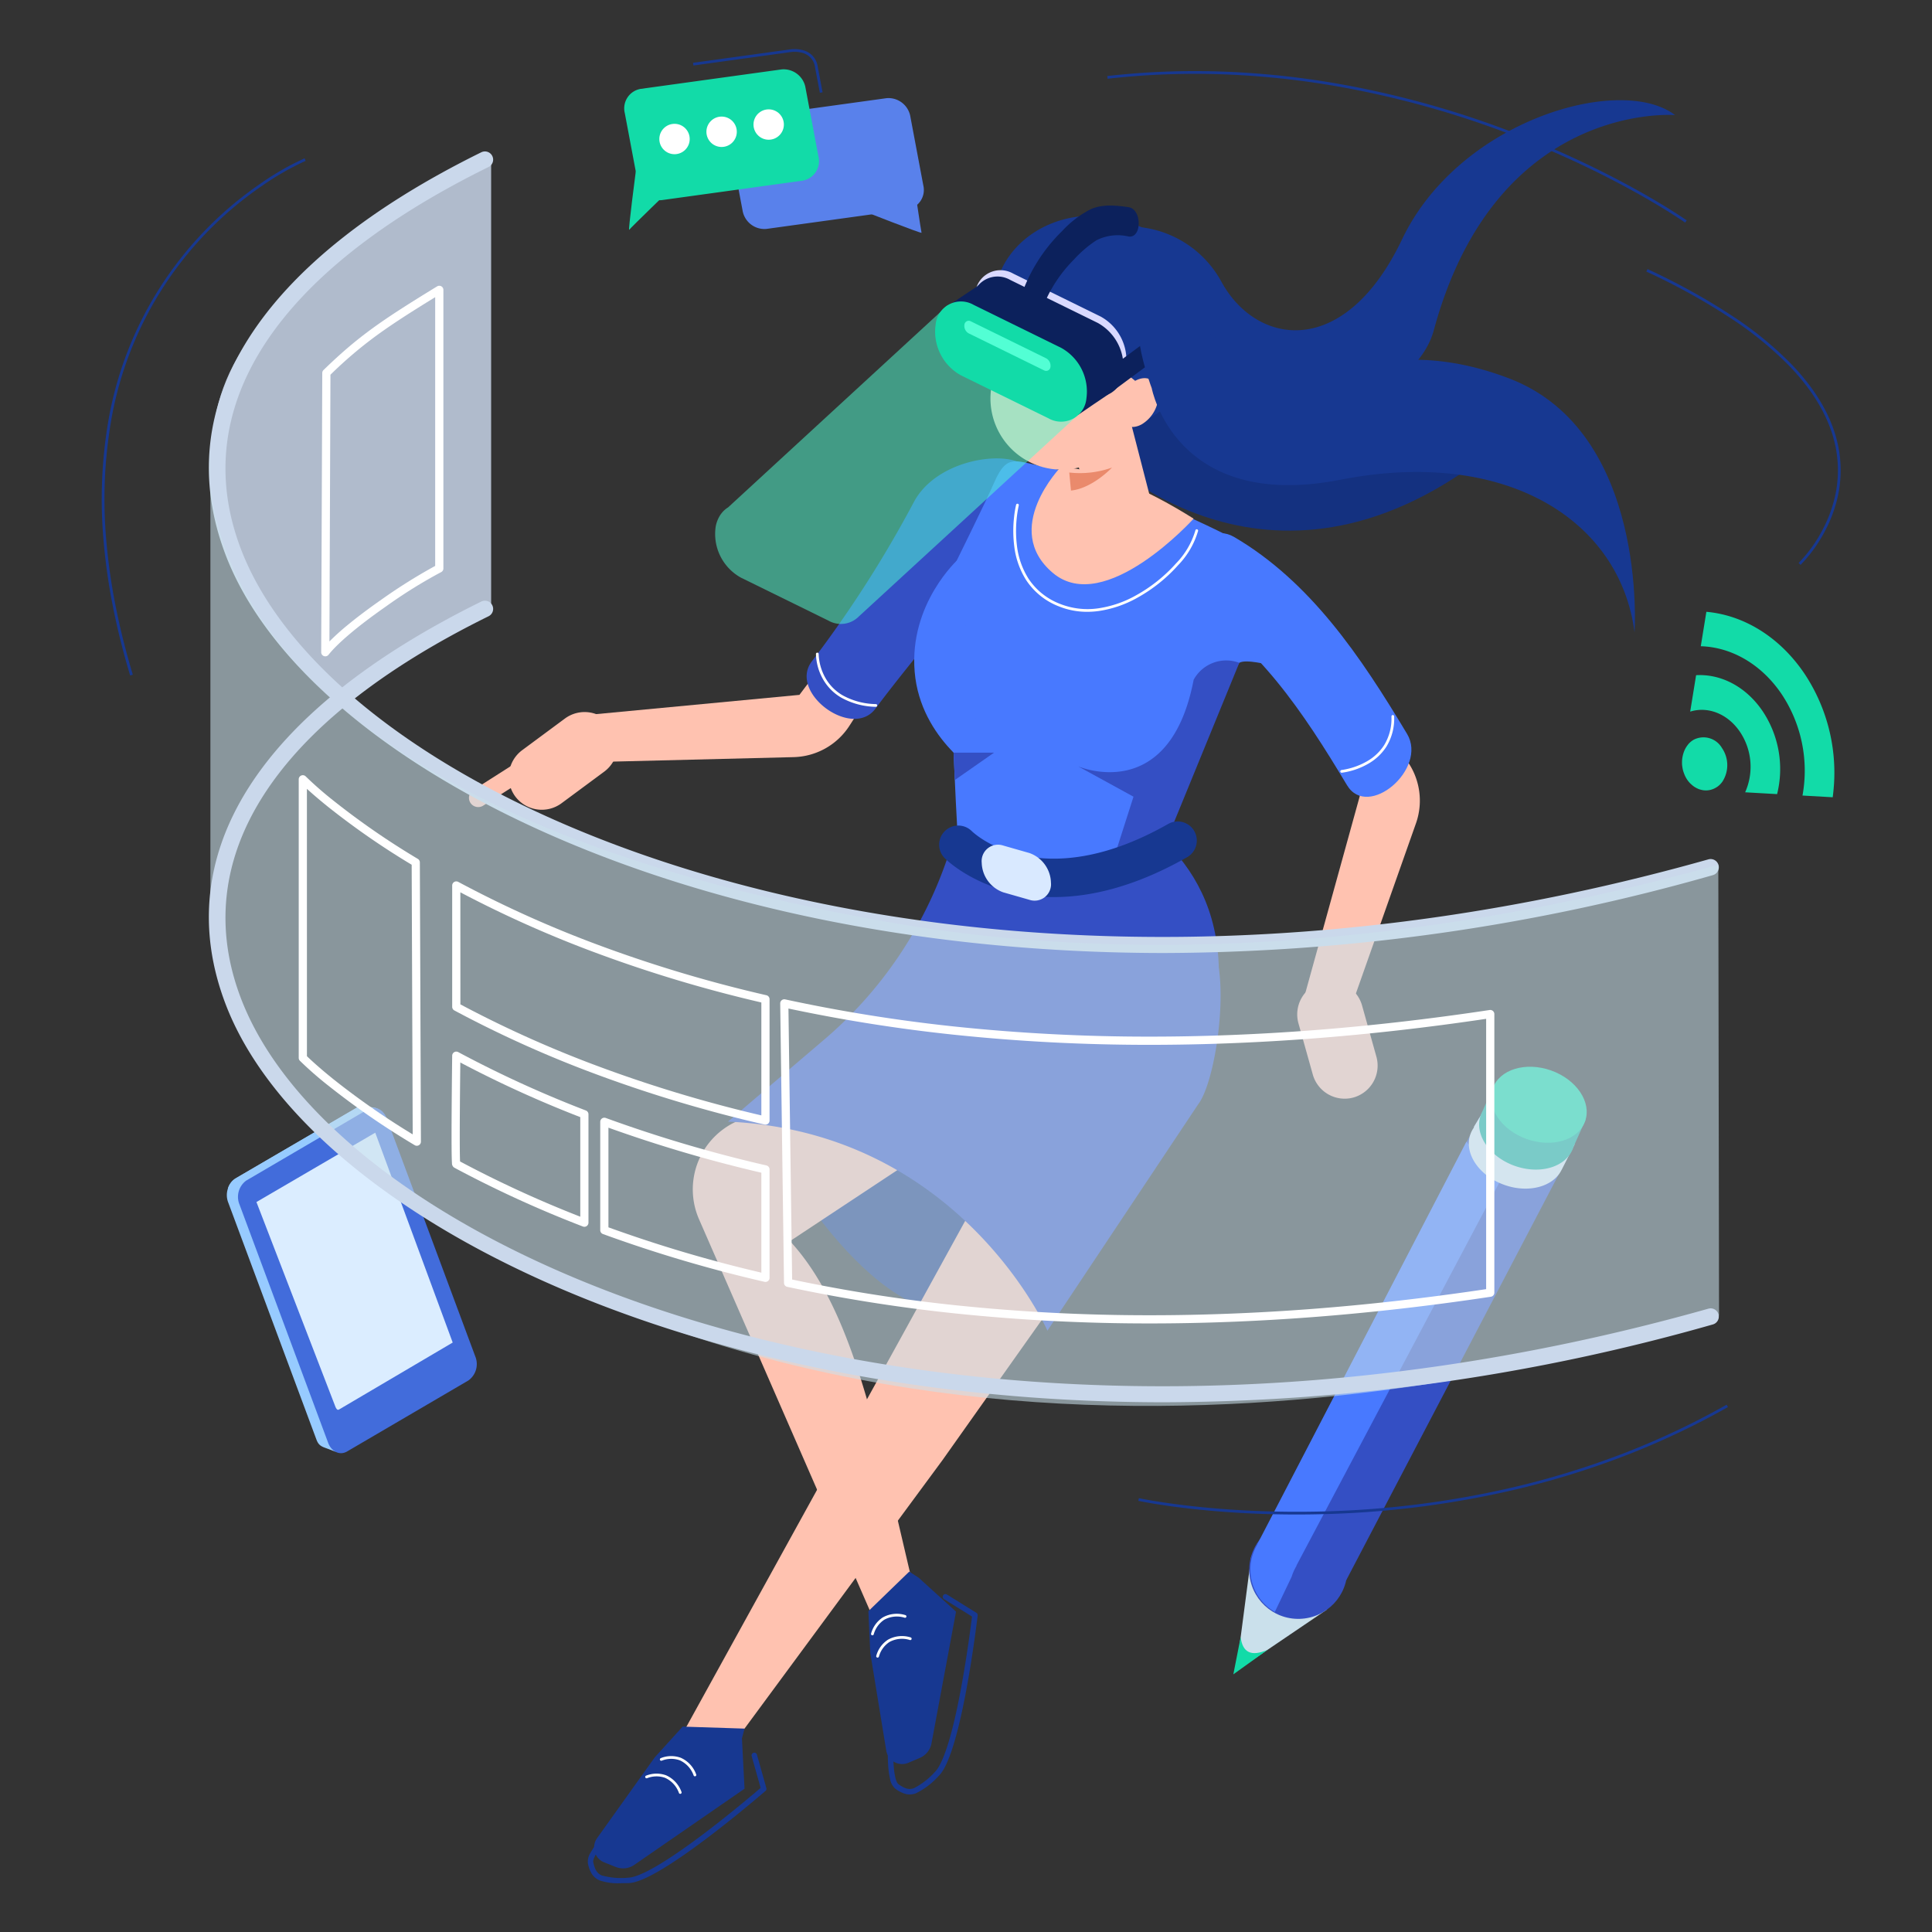 <svg xmlns="http://www.w3.org/2000/svg" xmlns:xlink="http://www.w3.org/1999/xlink" width="300" height="300" viewBox="0 0 300 300">
  <rect x="0" y="0" width="300" height="300" fill="#333333" stroke="none"/>
  <defs>
    <clipPath id="clip-path">
      <rect id="長方形_28038" data-name="長方形 28038" width="300" height="300" transform="translate(1070 244)" fill="none" stroke="red" stroke-width="1"/>
    </clipPath>
  </defs>
  <g id="icon_mv" transform="translate(-1070 -244)" clip-path="url(#clip-path)">
    <g id="グループ_36768" data-name="グループ 36768" transform="translate(803.909 175.879)">
      <rect id="長方形_28034" data-name="長方形 28034" width="594" height="426" transform="translate(0.091 -0.879)" fill="rgba(255,255,255,0)"/>
      <path id="パス_61668" data-name="パス 61668" d="M1253.2,305.115l-.292-.308h0a21.685,21.685,0,0,0,3.557-4.859,21.056,21.056,0,0,0,2.088-5.479,18.341,18.341,0,0,0,.213-6.989c-.739-4.532-3.2-8.991-7.306-13.254a54.392,54.392,0,0,0-8.846-7.252,100.505,100.505,0,0,0-13.357-7.407l.18-.385a100.931,100.931,0,0,1,13.416,7.441,54.8,54.8,0,0,1,8.916,7.311c4.17,4.326,6.665,8.863,7.417,13.482a18.766,18.766,0,0,1-.221,7.157,21.5,21.5,0,0,1-2.135,5.592A22.1,22.1,0,0,1,1253.2,305.115Z" transform="translate(-707.522 -149.277)" fill="#173891"/>
      <path id="パス_61669" data-name="パス 61669" d="M1121.786,210.275c-.025-.018-2.531-1.781-6.981-4.292-2.614-1.474-5.376-2.914-8.211-4.279-3.543-1.706-7.21-3.3-10.9-4.735a146.274,146.274,0,0,0-28.482-7.944,130.661,130.661,0,0,0-16.9-1.762,121.149,121.149,0,0,0-18.206.674l-.048-.422a121.579,121.579,0,0,1,18.275-.676,131.092,131.092,0,0,1,16.954,1.769,146.707,146.707,0,0,1,28.569,7.97c3.7,1.44,7.375,3.038,10.928,4.749,2.843,1.369,5.613,2.813,8.233,4.291,4.465,2.519,6.983,4.292,7.008,4.309Z" transform="translate(-594.027 -107.589)" fill="#173891"/>
      <rect id="長方形_28035" data-name="長方形 28035" width="28.911" height="26.406" transform="translate(71.168 107.529) rotate(89.43)" fill="#12dba8"/>
      <path id="長方形_27600" data-name="長方形 27600" d="M1.1,0H30.009a1.1,1.1,0,0,1,1.1,1.1V27.5a1.1,1.1,0,0,1-1.1,1.1H1.1A1.1,1.1,0,0,1,0,27.5V1.1A1.1,1.1,0,0,1,1.1,0ZM28.911,2.2H2.2v24.21H28.911Z" transform="translate(84.338 123.453) rotate(89.43)" fill="#d9e9ff"/>
      <g id="グループ_36748" data-name="グループ 36748" transform="translate(457.604 231.79)">
        <path id="パス_62975" data-name="パス 62975" d="M1081.563,729.835l-2.346,17.923,14.105-9.559Z" transform="translate(-1078.77 -651.949)" fill="#cae0eb"/>
        <path id="パス_62976" data-name="パス 62976" d="M1079.3,759.643l-1.137,5.784,5.322-3.817C1080.913,762.747,1079.579,762,1079.3,759.643Z" transform="translate(-1078.164 -669.105)" fill="#12dba8"/>
        <circle id="楕円形_1022" data-name="楕円形 1022" cx="7.613" cy="7.613" r="7.613" transform="matrix(1, -0.03, 0.03, 1, 2.242, 72.708)" fill="#344fc4"/>
        <path id="パス_62977" data-name="パス 62977" d="M1107.571,641.486l35.075-66.983-14.41-4.854-29.409,56.61Z" transform="translate(-1090.057 -559.754)" fill="#344fc4"/>
        <path id="パス_62978" data-name="パス 62978" d="M1090.807,645.966a7.609,7.609,0,0,1,.772-1.72l-.031-.014,31.491-59.448-5.092-6.384-32.471,62.5.03.014a7.584,7.584,0,0,0,2.692,10.509Z" transform="translate(-1081.757 -564.792)" fill="#4879ff"/>
        <path id="パス_62979" data-name="パス 62979" d="M1178.722,576.637l.006,0,2.024-3.981-2.535-.831a9.017,9.017,0,0,0-4.595-3.485,8.849,8.849,0,0,0-6.173-.045l-1.114-.365-1.26,2.07.048.049a4.274,4.274,0,0,0-.566,1.07c-1.044,2.941,1.322,6.466,5.284,7.872C1173.6,580.325,1177.45,579.266,1178.722,576.637Z" transform="translate(-1127.745 -558.667)" fill="#e1eaf4"/>
        <path id="パス_62980" data-name="パス 62980" d="M1182.676,567.774c.025-.07.039-.142.06-.213l.009,0,1.865-4.175-3.728-1.346a9.851,9.851,0,0,0-7.448-2.688l-3.13-1.13-1.725,3.888a4.229,4.229,0,0,0-.251.565c-1.044,2.941,1.322,6.466,5.284,7.872S1181.631,570.715,1182.676,567.774Z" transform="translate(-1129.915 -553.18)" fill="#10ae99"/>
        <ellipse id="楕円形_1023" data-name="楕円形 1023" cx="5.651" cy="7.613" rx="5.651" ry="7.613" transform="matrix(0.335, -0.942, 0.942, 0.335, 38.387, 10.651)" fill="#12dba8"/>
      </g>
      <g id="グループ_36749" data-name="グループ 36749" transform="translate(301.332 239.816)">
        <path id="パス_62981" data-name="パス 62981" d="M726.818,618.965l19.039-11.386a3.162,3.162,0,0,0,1.1-3.753l-13.747-36.951a2.089,2.089,0,0,0-3-1.36L711.3,576.551a3.162,3.162,0,0,0-1.1,3.753l13.682,36.776c.345.929.781,1.086,1.657,1.4Z" transform="translate(-709.991 -565.248)" fill="#97cbff"/>
        <path id="パス_62982" data-name="パス 62982" d="M728.62,583.184s19.071,22.054,18.545,20.642L733.528,565.66l-1.643-.338a1.848,1.848,0,0,0-1.469.194l-18.908,11.036a2.675,2.675,0,0,0-1.157,1.547Z" transform="translate(-710.198 -565.248)" fill="#97cbff"/>
        <path id="パス_62983" data-name="パス 62983" d="M731,619.377l18.852-11.034a3.141,3.141,0,0,0,1.044-3.751L737.15,567.641c-.525-1.412-1.84-2.021-2.973-1.36l-18.839,11.033a3.136,3.136,0,0,0-1.031,3.751l13.747,36.951C728.578,619.427,729.868,620.037,731,619.377Z" transform="translate(-712.346 -565.689)" fill="#426cdb"/>
        <path id="パス_62984" data-name="パス 62984" d="M733.589,618.108,751.255,607.7,739.23,575.113l-18.45,10.768,12.26,31.784C733.142,617.941,733.336,618.256,733.589,618.108Z" transform="translate(-716.201 -570.926)" fill="#dbedff"/>
      </g>
      <path id="パス_62985" data-name="パス 62985" d="M809.42,438.858l-8.684,5.528a1.441,1.441,0,0,1-1.984-.441h0a1.441,1.441,0,0,1,.441-1.984l8.684-5.528a1.441,1.441,0,0,1,1.984.441h0A1.441,1.441,0,0,1,809.42,438.858Z" transform="translate(-459.616 -251.165)" fill="#ffc2b0"/>
      <g id="グループ_36757" data-name="グループ 36757" transform="translate(345.098 83.68)">
        <path id="パス_62986" data-name="パス 62986" d="M890.694,368.184,876.262,387.37l-31.829,3.014.785,7.4,30.146-.747a10.61,10.61,0,0,0,8.659-4.865L900.2,367.034Z" transform="translate(-831.134 -295.03)" fill="#ffc2b0"/>
        <path id="パス_62987" data-name="パス 62987" d="M814.1,434.326h0a5.144,5.144,0,0,1,1.072-7.173l6.654-4.926A5.144,5.144,0,0,1,829,423.3h0a5.144,5.144,0,0,1-1.071,7.173l-6.655,4.926A5.144,5.144,0,0,1,814.1,434.326Z" transform="translate(-813.102 -326.219)" fill="#ffc2b0"/>
        <g id="グループ_36750" data-name="グループ 36750" transform="translate(46.248 55.622)">
          <path id="パス_62988" data-name="パス 62988" d="M956.135,334.533c-5.374,11.418-15.861,22.649-23.389,32.764-3.595,4.831-13.509-2.464-9.911-7.3a180.721,180.721,0,0,0,15.93-24.887c4.582-8.333,20.231-8.346,17.658-2.877Z" transform="translate(-922.061 -328.439)" fill="#344fc4"/>
        </g>
        <path id="パス_62989" data-name="パス 62989" d="M1025.958,300.912s24.669,26.724,58.076,3.849l-48.5-20.873Z" transform="translate(-935.61 -247.176)" fill="#143180"/>
        <path id="パス_62990" data-name="パス 62990" d="M1036.1,217.086a16.412,16.412,0,0,1,16.03,8.545c5.543,10.032,19.175,11.949,28.014-6.612s34.006-25.752,42.4-19.31c0,0-27.8-2.314-37.463,33.416-2.816,10.413-22.01,18.057-33.4,4.23S1036.1,217.086,1036.1,217.086Z" transform="translate(-941.45 -197.395)" fill="#173891"/>
        <path id="パス_62991" data-name="パス 62991" d="M1094.312,391.4l12.789,20.319-8.519,30.815,7.191,1.9,10.039-28.435a10.61,10.61,0,0,0-1.462-9.824L1096.624,382.1Z" transform="translate(-974.951 -303.703)" fill="#ffc2b0"/>
        <path id="パス_62992" data-name="パス 62992" d="M911.744,559.348s17.1,31.267,33.478,23.059,4.974-41.2,4.974-41.2Z" transform="translate(-869.875 -395.277)" fill="#143180"/>
        <g id="グループ_36751" data-name="グループ 36751" transform="translate(13.247 108.152)">
          <path id="パス_62993" data-name="パス 62993" d="M926.214,523.8l-39.507,20.273a11.59,11.59,0,0,0-5.331,14.949l27.045,61.951,6.8-2.528c-6.086-25.349-9.6-45.046-19.719-56.027L937.567,534.6Z" transform="translate(-865.086 -493.409)" fill="#ffc2b0"/>
          <path id="パス_62994" data-name="パス 62994" d="M954.279,535.824l-38.387,54.2-35.394,48-5.825-3.962,34.859-63.22,31.973-58.143Z" transform="translate(-861.786 -487.023)" fill="#ffc2b0"/>
          <path id="パス_62995" data-name="パス 62995" d="M928.319,458.342c.016-.081,6.3-6.056,6.282-6.125,0,0-9.2-.476,3.141,3.46,3.224,1.028,13.436,2.127,15.867,4.791,5.2,5.7,13.779,3.659,15.908,18.457.971,6.748-.9,18.028-3.23,21.055l-23.4,35.136s-13.616-30.861-49.6-32.464l14.822-12.639a64.127,64.127,0,0,0,19.356-28.622A26.474,26.474,0,0,0,928.319,458.342Z" transform="translate(-872.5 -452.198)" fill="#344fc4"/>
          <path id="パス_62996" data-name="パス 62996" d="M867.267,794.214l.4,7.82-17.112,11.824a3.079,3.079,0,0,1-2.892.326l-1.784-.711a2.5,2.5,0,0,1-1.106-3.768l8.95-12.535,4.337-4.779,9.606.31Z" transform="translate(-844.311 -647.995)" fill="#173891"/>
          <path id="パス_62997" data-name="パス 62997" d="M952.454,736.636l5.8,5.265-3.809,20.448a3.08,3.08,0,0,1-1.822,2.27l-1.767.751a2.5,2.5,0,0,1-3.44-1.894l-2.483-15.2-.29-6.447,6.343-6.143Z" transform="translate(-902.055 -615.358)" fill="#173891"/>
        </g>
        <path id="パス_62998" data-name="パス 62998" d="M1017.442,475.932c-1.243,17.232-12.266,18.97-23.39,12.547s-17.312-21.04-17.312-33.885c0,0,6.187-19.054,17.312-12.631S1018.886,455.922,1017.442,475.932Z" transform="translate(-907.283 -337.394)" fill="#344fc4"/>
        <path id="パス_62999" data-name="パス 62999" d="M977.766,356.041l-4.081,11.609s1.28,33.942,1.693,37.163c0,0,14.063,10.388,32.093-.35l11.479-33.731Z" transform="translate(-905.525 -288.703)" fill="#4879ff"/>
        <path id="パス_63000" data-name="パス 63000" d="M1020.181,360.794c1.006-.617,4.58.316,4.58.316.7-6.013,6.7-7.738-1.87-17.443-1.3-1.469-21.381-11.185-32.137-13.129-5.213-.942-6.547-2.552-8.651,2.311-1.23,2.843-6.242,12.978-6.242,12.981-.512,11.043,4.38-3.456,5.156,2.641-.026-.147-.064-.3-.085-.444,0,0,1.333,10.3,2.344,18.275.625,4.975,1.069,8.574,1.11,9.079,0,.023,0,.056,0,.062l18.654,14.707,9.817-17.727h0Z" transform="translate(-906.755 -273.432)" fill="#4879ff"/>
        <path id="パス_63001" data-name="パス 63001" d="M1008.9,331.564s-9.325,9.629-1.239,16.455,21.86-8.429,21.86-8.429C1022.292,335.063,1015.341,331.991,1008.9,331.564Z" transform="translate(-923.181 -274.615)" fill="#ffc2b0"/>
        <path id="パス_63002" data-name="パス 63002" d="M1018.957,321.37l-4.448-17.17,10.76,3.407,3.619,14.021C1029.659,323.914,1022.176,330.139,1018.957,321.37Z" transform="translate(-929.021 -258.866)" fill="#ffc2b0"/>
        <path id="長方形_28036" data-name="長方形 28036" d="M11.042,0h0A11.043,11.043,0,0,1,22.085,11.043v13.67A11.042,11.042,0,0,1,11.043,35.755h0A11.043,11.043,0,0,1,0,24.712V11.042A11.042,11.042,0,0,1,11.042,0Z" transform="translate(78.596 20.239) rotate(8.568)" fill="#ffc2b0"/>
        <path id="パス_63003" data-name="パス 63003" d="M1018.139,332.559a14.816,14.816,0,0,0,6.638-.769s-3.034,3.234-6.373,3.571Z" transform="translate(-931.11 -274.746)" fill="#ea8a6c"/>
        <path id="パス_63004" data-name="パス 63004" d="M997.467,251.769s10.648,10.029,15.069,13.542l-.893,2.627c-.9,2.646-.065.312,1.441,2.666l1.628.52s21.524-11.883,3.069-26.956c-12.488-10.2-28.888-1.537-27.018,11.046Z" transform="translate(-915.27 -221.729)" fill="#173891"/>
        <path id="パス_63005" data-name="パス 63005" d="M1039.742,306.247c-1.7.954-3.312.218-3.6-1.643a5.387,5.387,0,0,1,2.569-5.1c1.7-.954,3.312-.218,3.6,1.643A5.386,5.386,0,0,1,1039.742,306.247Z" transform="translate(-941.45 -255.924)" fill="#ffc2b0"/>
        <g id="グループ_36752" data-name="グループ 36752" transform="translate(103.188 67.214)">
          <path id="パス_63006" data-name="パス 63006" d="M1065.614,356.337c11.9,6.963,19.7,18.6,26.89,30.6,3.24,5.411-6.079,13.384-9.33,7.957-6.783-11.326-13.94-22.11-25.174-28.682-5.3-3.1,2.361-12.946,7.614-9.873Z" transform="translate(-1056.21 -355.75)" fill="#4879ff"/>
        </g>
        <g id="グループ_36753" data-name="グループ 36753" transform="translate(80.662 17.426)">
          <path id="パス_63007" data-name="パス 63007" d="M1003.658,251.084a.509.509,0,0,1-.172-.03.518.518,0,0,1-.318-.661c.04-.115,4.143-11.483,13.938-11.942a.519.519,0,0,1,.048,1.037c-9.091.426-12.97,11.141-13.008,11.249A.52.52,0,0,1,1003.658,251.084Z" transform="translate(-1003.139 -238.451)" fill="#52ffd4"/>
        </g>
        <g id="グループ_36756" data-name="グループ 36756" transform="translate(32.023 16.356)">
          <g id="グループ_36754" data-name="グループ 36754" transform="translate(0 10.063)">
            <path id="パス_63008" data-name="パス 63008" d="M1001.1,277.754l-13.593-6.675a7.75,7.75,0,0,1-3.917-7.879h0a3.946,3.946,0,0,1,5.9-3.059l13.592,6.675a7.749,7.749,0,0,1,3.918,7.879h0A3.946,3.946,0,0,1,1001.1,277.754Z" transform="translate(-943.194 -259.636)" fill="#d9d9ff"/>
            <path id="パス_63009" data-name="パス 63009" d="M997.785,282.07c-.114.053-4.716,3.205-4.716,3.205l-20.857-12.934,1.323-4.45,4.072-2.725Z" transform="translate(-936.7 -262.819)" fill="#0c215c"/>
            <path id="パス_63010" data-name="パス 63010" d="M1000.005,280.069l-13.592-6.675a7.75,7.75,0,0,1-3.918-7.879h0a3.946,3.946,0,0,1,5.9-3.059l13.592,6.675a7.749,7.749,0,0,1,3.918,7.878h0A3.946,3.946,0,0,1,1000.005,280.069Z" transform="translate(-942.562 -260.969)" fill="#0c215c"/>
            <path id="パス_63011" data-name="パス 63011" d="M944.916,289.44,924.685,272.4l-34.11,31.393a3.784,3.784,0,0,0-1.076.99l-.015.014,0,0a4.852,4.852,0,0,0-.84,2.021,7.75,7.75,0,0,0,3.918,7.879l13.592,6.675a3.907,3.907,0,0,0,4.746-.664l0,0Z" transform="translate(-888.548 -266.983)" fill="#52ffd4" opacity="0.51"/>
            <path id="パス_63012" data-name="パス 63012" d="M986.627,289.19l-13.593-6.675a7.749,7.749,0,0,1-3.917-7.878h0a3.946,3.946,0,0,1,5.9-3.059l13.593,6.675a7.75,7.75,0,0,1,3.917,7.879h0A3.946,3.946,0,0,1,986.627,289.19Z" transform="translate(-934.862 -266.218)" fill="#12dba8"/>
            <path id="パス_63013" data-name="パス 63013" d="M980.424,280.047l11.688,5.74a.674.674,0,0,0,1.006-.522h0a1.322,1.322,0,0,0-.668-1.344l-11.688-5.74a.673.673,0,0,0-1.005.522h0A1.321,1.321,0,0,0,980.424,280.047Z" transform="translate(-941.033 -270.26)" fill="#52ffd4"/>
          </g>
          <path id="パス_63014" data-name="パス 63014" d="M1027.6,289.8h0a1.727,1.727,0,0,0,2.352.192l10.36-7.675a1.568,1.568,0,0,0,.4-2.232h0a1.727,1.727,0,0,0-2.352-.193L1028,287.567A1.568,1.568,0,0,0,1027.6,289.8Z" transform="translate(-968.401 -261.019)" fill="#0c215c"/>
          <g id="グループ_36755" data-name="グループ 36755" transform="translate(46.959)">
            <path id="パス_63015" data-name="パス 63015" d="M1016.44,240.739a7.29,7.29,0,0,0-5.006.593,18.236,18.236,0,0,0-3.467,2.966,21.61,21.61,0,0,0-5.48,9.289c-.722,2.523-3.927.416-3.2-2.129a25.775,25.775,0,0,1,6.811-11.546,16.043,16.043,0,0,1,4.47-3.416c1.833-.8,3.82-.6,5.855-.315,2.12.3,2.114,4.853.016,4.559Z" transform="translate(-999.181 -235.928)" fill="#0c215c"/>
          </g>
        </g>
        <path id="パス_63016" data-name="パス 63016" d="M1110.267,537.777h0a5.145,5.145,0,0,1-6.321-3.556l-2.233-7.973a5.144,5.144,0,0,1,3.557-6.323h0a5.144,5.144,0,0,1,6.321,3.556l2.233,7.973A5.144,5.144,0,0,1,1110.267,537.777Z" transform="translate(-979.101 -382.918)" fill="#ffc2b0"/>
        <path id="パス_63017" data-name="パス 63017" d="M1045.532,286.246s3.6,19.268,29.3,14.229,43.421,6.27,45.674,23.679c0,0,2.163-31.132-19.468-39.411s-32.939,4.236-38.951-.888-9.372-8.123-15.561-9.641S1045.532,286.246,1045.532,286.246Z" transform="translate(-945.702 -241.54)" fill="#173891"/>
        <path id="パス_63018" data-name="パス 63018" d="M968.266,365.289s-7.682,6.891-6.776,17.527S971.9,398.846,971.9,398.846Z" transform="translate(-898.464 -294.026)" fill="#4879ff"/>
        <path id="パス_63019" data-name="パス 63019" d="M975.815,436.08H982.1l-6.093,4.255Z" transform="translate(-906.751 -334.769)" fill="#344fc4"/>
        <path id="パス_63020" data-name="パス 63020" d="M1027.323,431.749l2.646-8.269-8.6-4.714s14.184,6.125,17.942-13.449a5.769,5.769,0,0,1,7.085-2.627l-10.756,26.273Z" transform="translate(-932.967 -315.328)" fill="#344fc4"/>
        <path id="パス_61716" data-name="パス 61716" d="M988.35,473c-10.723,0-16.563-5.664-16.926-6.027a2.971,2.971,0,0,1,4.19-4.214c.463.447,10.813,10.076,30.5-1.115a2.971,2.971,0,0,1,2.937,5.166C1000.875,471.46,993.947,473,988.35,473Z" transform="translate(-903.723 -349.261)" fill="#173891"/>
        <path id="パス_63021" data-name="パス 63021" d="M993.506,478.328l-4.046-1.156a5.01,5.01,0,0,1-3.352-4.59h0a2.548,2.548,0,0,1,3.352-2.675l4.046,1.156a5.011,5.011,0,0,1,3.352,4.59h0A2.548,2.548,0,0,1,993.506,478.328Z" transform="translate(-912.674 -354.167)" fill="#d9e9ff"/>
      </g>
      <g id="グループ_36758" data-name="グループ 36758" transform="translate(298.522 91.63)">
        <path id="パス_63022" data-name="パス 63022" d="M747.944,217.478v70.279l-23.591,13.534c-9.834-10.584-35.793-40.168-5.345-64.212S747.944,217.478,747.944,217.478Z" transform="translate(-704.111 -216.718)" fill="#b0bbcc"/>
        <path id="パス_61719" data-name="パス 61719" d="M851.754,340.6c-76.492,0-133.7-30.341-145.752-61.737-8.962-23.35,5.128-45.583,39.674-62.6a1.273,1.273,0,0,1,1.126,2.285C713.6,234.9,699.955,256,708.379,277.948c15.874,41.361,112.522,80.666,227.837,48.11a1.273,1.273,0,1,1,.692,2.451A313.88,313.88,0,0,1,851.754,340.6Z" transform="translate(-703.369 -216.126)" fill="#cad8eb"/>
        <path id="パス_63023" data-name="パス 63023" d="M703.747,395.007V325.122s-8.435,53.822,106.339,73.6c34.1,5.876,78.295,4.725,127.809-9.1l.112,70c-13.411,4.394-114.49,36.74-198.326-14.837C709.255,426.055,703.747,408.006,703.747,395.007Z" transform="translate(-703.507 -278.858)" fill="#cae0eb" opacity="0.57"/>
        <path id="パス_61721" data-name="パス 61721" d="M851.755,504.963c-76.492,0-133.7-30.341-145.753-61.737-8.962-23.35,5.128-45.583,39.674-62.6a1.273,1.273,0,0,1,1.126,2.285c-33.2,16.357-46.847,37.455-38.422,59.405,15.874,41.361,112.522,80.666,227.837,48.111a1.273,1.273,0,0,1,.692,2.451A313.88,313.88,0,0,1,851.755,504.963Z" transform="translate(-703.369 -310.727)" fill="#cad8eb"/>
      </g>
      <rect id="長方形_28037" data-name="長方形 28037" width="67.365" height="19.154" rx="9.577" transform="translate(72.313 258.48)" fill="#12dba8"/>
      <g id="グループ_36759" data-name="グループ 36759" transform="translate(84.497 264.021)">
        <path id="パス_63024" data-name="パス 63024" d="M199.135,622.274h.771v5.433h2.665v.66h-3.436Z" transform="translate(-199.135 -622.274)" fill="#fff"/>
        <path id="パス_63025" data-name="パス 63025" d="M208.543,628.109a2.177,2.177,0,0,1,2.025-2.378c1.152,0,1.8.827,1.8,2.118a3,3,0,0,1-.028.437H209.3a1.5,1.5,0,0,0,1.5,1.57,2.039,2.039,0,0,0,1.124-.353l.27.5a2.688,2.688,0,0,1-1.486.464A2.159,2.159,0,0,1,208.543,628.109Zm3.158-.371c0-.91-.409-1.4-1.115-1.4a1.394,1.394,0,0,0-1.3,1.4Z" transform="translate(-204.55 -624.264)" fill="#fff"/>
        <path id="パス_63026" data-name="パス 63026" d="M219.22,629.186c0-.984.846-1.477,2.768-1.69,0-.576-.186-1.133-.929-1.133a2.455,2.455,0,0,0-1.347.483l-.3-.529a3.35,3.35,0,0,1,1.774-.585c1.1,0,1.569.734,1.569,1.858v2.768h-.631l-.065-.539h-.028a2.408,2.408,0,0,1-1.5.65A1.228,1.228,0,0,1,219.22,629.186Zm2.768.065V628c-1.5.185-2.025.557-2.025,1.133,0,.511.353.724.8.724A1.831,1.831,0,0,0,221.988,629.251Z" transform="translate(-210.695 -624.264)" fill="#fff"/>
        <path id="パス_63027" data-name="パス 63027" d="M230.9,625.843h.631l.065.817h.028a1.544,1.544,0,0,1,1.281-.929,1.123,1.123,0,0,1,.483.093l-.149.669a1.258,1.258,0,0,0-.437-.074c-.381,0-.836.278-1.143,1.04v2.9H230.9Z" transform="translate(-217.42 -624.264)" fill="#fff"/>
        <path id="パス_63028" data-name="パス 63028" d="M238.5,625.843h.631l.065.65h.028a2.128,2.128,0,0,1,1.514-.762c.947,0,1.374.613,1.374,1.765v2.861h-.761V627.6c0-.845-.26-1.207-.855-1.207-.464,0-.78.241-1.236.7v3.27H238.5Z" transform="translate(-221.789 -624.264)" fill="#fff"/>
        <path id="パス_63029" data-name="パス 63029" d="M254.839,625.843h.632l.065.65h.028a1.984,1.984,0,0,1,1.4-.762,1.184,1.184,0,0,1,1.244.864,2.134,2.134,0,0,1,1.486-.864c.929,0,1.374.613,1.374,1.765v2.861h-.761V627.6c0-.845-.27-1.207-.836-1.207a1.656,1.656,0,0,0-1.133.7v3.27h-.762V627.6c0-.845-.269-1.207-.845-1.207a1.694,1.694,0,0,0-1.133.7v3.27h-.761Z" transform="translate(-231.195 -624.264)" fill="#fff"/>
        <path id="パス_63030" data-name="パス 63030" d="M272.188,628.109a2.105,2.105,0,1,1,2.09,2.359A2.157,2.157,0,0,1,272.188,628.109Zm3.39,0c0-1.04-.52-1.746-1.3-1.746s-1.3.706-1.3,1.746.53,1.728,1.3,1.728S275.578,629.14,275.578,628.109Z" transform="translate(-241.18 -624.264)" fill="#fff"/>
        <path id="パス_63031" data-name="パス 63031" d="M284.834,625.843h.632l.065.817h.028a1.546,1.546,0,0,1,1.282-.929,1.12,1.12,0,0,1,.483.093l-.148.669a1.258,1.258,0,0,0-.437-.074c-.381,0-.836.278-1.143,1.04v2.9h-.761Z" transform="translate(-248.459 -624.264)" fill="#fff"/>
        <path id="パス_63032" data-name="パス 63032" d="M291.419,628.109a2.177,2.177,0,0,1,2.025-2.378c1.152,0,1.8.827,1.8,2.118a2.937,2.937,0,0,1-.028.437h-3.046a1.5,1.5,0,0,0,1.5,1.57,2.039,2.039,0,0,0,1.124-.353l.27.5a2.689,2.689,0,0,1-1.486.464A2.159,2.159,0,0,1,291.419,628.109Zm3.158-.371c0-.91-.409-1.4-1.114-1.4a1.393,1.393,0,0,0-1.3,1.4Z" transform="translate(-252.249 -624.264)" fill="#fff"/>
      </g>
      <g id="グループ_36762" data-name="グループ 36762" transform="translate(71.94 216.408)">
        <path id="パス_63033" data-name="パス 63033" d="M170.89,511.311h.762v5.369h2.635v.651h-3.4Z" transform="translate(-170.321 -510.797)" fill="#7faaeb"/>
        <path id="パス_63034" data-name="パス 63034" d="M180.19,517.077a2.081,2.081,0,1,1,2.065,2.331A2.132,2.132,0,0,1,180.19,517.077Zm3.35,0c0-1.028-.514-1.725-1.285-1.725s-1.284.7-1.284,1.725.523,1.707,1.284,1.707S183.54,518.1,183.54,517.077Z" transform="translate(-175.673 -512.763)" fill="#7faaeb"/>
        <path id="パス_63035" data-name="パス 63035" d="M192.69,514.837h.624l.064.808h.028a1.525,1.525,0,0,1,1.266-.918,1.113,1.113,0,0,1,.478.092l-.147.661a1.249,1.249,0,0,0-.431-.073c-.377,0-.827.275-1.129,1.028V519.3h-.753Z" transform="translate(-182.868 -512.763)" fill="#7faaeb"/>
        <path id="パス_63036" data-name="パス 63036" d="M199.2,517.077a2.151,2.151,0,0,1,2-2.35c1.138,0,1.781.817,1.781,2.093a2.935,2.935,0,0,1-.028.432h-3.011a1.48,1.48,0,0,0,1.487,1.551,2.018,2.018,0,0,0,1.111-.349l.266.5a2.655,2.655,0,0,1-1.469.459A2.133,2.133,0,0,1,199.2,517.077Zm3.121-.367c0-.9-.4-1.386-1.1-1.386a1.378,1.378,0,0,0-1.285,1.386Z" transform="translate(-186.614 -512.763)" fill="#7faaeb"/>
        <path id="パス_63037" data-name="パス 63037" d="M210.7,514.837h.625l.064.643h.028a1.959,1.959,0,0,1,1.386-.753,1.17,1.17,0,0,1,1.23.854,2.109,2.109,0,0,1,1.469-.854c.918,0,1.358.606,1.358,1.744V519.3h-.753v-2.726c0-.835-.266-1.194-.826-1.194a1.637,1.637,0,0,0-1.12.688V519.3h-.753v-2.726c0-.835-.266-1.194-.835-1.194a1.674,1.674,0,0,0-1.12.688V519.3H210.7Z" transform="translate(-193.235 -512.763)" fill="#7faaeb"/>
        <path id="パス_63038" data-name="パス 63038" d="M232.634,511.018a.525.525,0,0,1,1.046,0,.525.525,0,0,1-1.046,0Zm.138,1.4h.753v4.461h-.753Z" transform="translate(-205.857 -510.349)" fill="#7faaeb"/>
        <path id="パス_63039" data-name="パス 63039" d="M238.278,514.837h.624l.064.514h.027a2.308,2.308,0,0,1,1.423-.624c1.147,0,1.762.891,1.762,2.276,0,1.514-.909,2.4-1.927,2.4a2.067,2.067,0,0,1-1.24-.514l.019.78v1.505h-.753ZM241.4,517c0-.982-.33-1.643-1.175-1.643a1.88,1.88,0,0,0-1.193.606v2.341a1.766,1.766,0,0,0,1.092.468C240.857,518.775,241.4,518.1,241.4,517Z" transform="translate(-209.106 -512.763)" fill="#7faaeb"/>
        <path id="パス_63040" data-name="パス 63040" d="M249.111,518.793l.376-.505a2.006,2.006,0,0,0,1.313.532c.587,0,.881-.312.881-.7,0-.459-.532-.661-1.019-.844-.633-.229-1.331-.532-1.331-1.285,0-.716.57-1.267,1.533-1.267a2.228,2.228,0,0,1,1.387.5l-.358.478a1.657,1.657,0,0,0-1.019-.395c-.559,0-.817.3-.817.643,0,.422.486.578.991.771.642.239,1.359.5,1.359,1.349,0,.725-.578,1.331-1.634,1.331A2.686,2.686,0,0,1,249.111,518.793Z" transform="translate(-215.341 -512.763)" fill="#7faaeb"/>
        <path id="パス_63041" data-name="パス 63041" d="M259.19,517.813v-2.827h.762v2.726c0,.835.248,1.193.835,1.193.458,0,.78-.23,1.2-.753v-3.167h.753v4.461h-.624l-.064-.7h-.028a1.886,1.886,0,0,1-1.468.807C259.612,519.557,259.19,518.952,259.19,517.813Z" transform="translate(-221.142 -512.912)" fill="#7faaeb"/>
        <path id="パス_63042" data-name="パス 63042" d="M271.106,514.837h.624l.064.643h.028a1.957,1.957,0,0,1,1.385-.753,1.17,1.17,0,0,1,1.23.854,2.109,2.109,0,0,1,1.469-.854c.918,0,1.359.606,1.359,1.744V519.3h-.753v-2.726c0-.835-.267-1.194-.827-1.194a1.637,1.637,0,0,0-1.119.688V519.3h-.753v-2.726c0-.835-.267-1.194-.835-1.194a1.674,1.674,0,0,0-1.12.688V519.3h-.753Z" transform="translate(-228 -512.763)" fill="#7faaeb"/>
        <path id="パス_63043" data-name="パス 63043" d="M292.6,514.414a2.113,2.113,0,0,1,1.937-2.35,1.837,1.837,0,0,1,1.248.514l-.037-.762V510.1h.762v6.535h-.624l-.065-.523H295.8a2.013,2.013,0,0,1-1.349.633C293.327,516.745,292.6,515.9,292.6,514.414Zm3.148,1.083v-2.331a1.552,1.552,0,0,0-1.083-.468c-.716,0-1.284.688-1.284,1.707,0,1.065.449,1.707,1.23,1.707A1.508,1.508,0,0,0,295.75,515.5Z" transform="translate(-240.372 -510.1)" fill="#7faaeb"/>
        <path id="パス_63044" data-name="パス 63044" d="M304.583,517.077a2.081,2.081,0,1,1,2.065,2.331A2.132,2.132,0,0,1,304.583,517.077Zm3.35,0c0-1.028-.514-1.725-1.285-1.725s-1.284.7-1.284,1.725.523,1.707,1.284,1.707S307.933,518.1,307.933,517.077Z" transform="translate(-247.267 -512.763)" fill="#7faaeb"/>
        <path id="パス_63045" data-name="パス 63045" d="M317.083,515.736V510.1h.753v5.691c0,.239.1.33.211.33a.639.639,0,0,0,.166-.018l.1.569a1.011,1.011,0,0,1-.431.073C317.312,516.745,317.083,516.387,317.083,515.736Z" transform="translate(-254.462 -510.1)" fill="#7faaeb"/>
        <path id="パス_63046" data-name="パス 63046" d="M321.819,517.077a2.08,2.08,0,1,1,2.065,2.331A2.131,2.131,0,0,1,321.819,517.077Zm3.35,0c0-1.028-.514-1.725-1.285-1.725s-1.285.7-1.285,1.725.523,1.707,1.285,1.707S325.169,518.1,325.169,517.077Z" transform="translate(-257.187 -512.763)" fill="#7faaeb"/>
        <path id="パス_63047" data-name="パス 63047" d="M334.318,514.837h.624l.064.808h.027a1.526,1.526,0,0,1,1.267-.918,1.112,1.112,0,0,1,.478.092l-.147.661a1.249,1.249,0,0,0-.431-.073c-.376,0-.827.275-1.129,1.028V519.3h-.753Z" transform="translate(-264.381 -512.763)" fill="#7faaeb"/>
        <path id="パス_63048" data-name="パス 63048" d="M344.981,518.793l.376-.505a2.005,2.005,0,0,0,1.313.532c.587,0,.881-.312.881-.7,0-.459-.532-.661-1.019-.844-.633-.229-1.331-.532-1.331-1.285,0-.716.57-1.267,1.533-1.267a2.226,2.226,0,0,1,1.386.5l-.358.478a1.656,1.656,0,0,0-1.019-.395c-.56,0-.817.3-.817.643,0,.422.486.578.991.771.642.239,1.359.5,1.359,1.349,0,.725-.579,1.331-1.634,1.331A2.685,2.685,0,0,1,344.981,518.793Z" transform="translate(-270.518 -512.763)" fill="#7faaeb"/>
        <path id="パス_63049" data-name="パス 63049" d="M354.885,511.018a.525.525,0,0,1,1.046,0,.525.525,0,0,1-1.046,0Zm.138,1.4h.753v4.461h-.753Z" transform="translate(-276.218 -510.349)" fill="#7faaeb"/>
        <path id="パス_63050" data-name="パス 63050" d="M359.936,516.378v-2.469h-.661v-.57l.7-.046.092-1.248h.633v1.248h1.2v.615h-1.2v2.478c0,.55.174.863.688.863a1.618,1.618,0,0,0,.505-.119l.146.569a2.744,2.744,0,0,1-.826.165C360.258,517.865,359.936,517.26,359.936,516.378Z" transform="translate(-278.745 -511.22)" fill="#7faaeb"/>
        <path id="パス_63051" data-name="パス 63051" d="M371.515,518.142c0-.973.835-1.46,2.736-1.671,0-.569-.184-1.119-.918-1.119a2.425,2.425,0,0,0-1.331.477l-.294-.523a3.317,3.317,0,0,1,1.753-.578c1.092,0,1.551.725,1.551,1.836V519.3h-.624l-.064-.532H374.3a2.38,2.38,0,0,1-1.478.642A1.214,1.214,0,0,1,371.515,518.142Zm2.736.064v-1.239c-1.487.183-2,.55-2,1.12,0,.5.348.716.789.716A1.81,1.81,0,0,0,374.251,518.206Z" transform="translate(-285.79 -512.763)" fill="#7faaeb"/>
        <path id="パス_63052" data-name="パス 63052" d="M383.065,514.837h.624l.064.643h.027a1.96,1.96,0,0,1,1.386-.753,1.17,1.17,0,0,1,1.23.854,2.109,2.109,0,0,1,1.469-.854c.918,0,1.359.606,1.359,1.744V519.3h-.753v-2.726c0-.835-.267-1.194-.827-1.194a1.638,1.638,0,0,0-1.119.688V519.3h-.753v-2.726c0-.835-.267-1.194-.835-1.194a1.675,1.675,0,0,0-1.12.688V519.3h-.753Z" transform="translate(-292.437 -512.763)" fill="#7faaeb"/>
        <path id="パス_63053" data-name="パス 63053" d="M400.215,517.077a2.151,2.151,0,0,1,2-2.35c1.138,0,1.781.817,1.781,2.093a2.937,2.937,0,0,1-.028.432h-3.011a1.48,1.48,0,0,0,1.487,1.551,2.018,2.018,0,0,0,1.111-.349l.266.5a2.655,2.655,0,0,1-1.469.459A2.133,2.133,0,0,1,400.215,517.077Zm3.121-.367c0-.9-.4-1.386-1.1-1.386a1.378,1.378,0,0,0-1.285,1.386Z" transform="translate(-302.308 -512.763)" fill="#7faaeb"/>
        <path id="パス_63054" data-name="パス 63054" d="M410.91,516.378v-2.469h-.662v-.57l.7-.046.092-1.248h.633v1.248h1.2v.615h-1.2v2.478c0,.55.174.863.688.863a1.618,1.618,0,0,0,.505-.119l.146.569a2.75,2.75,0,0,1-.826.165C411.231,517.865,410.91,517.26,410.91,516.378Z" transform="translate(-308.082 -511.22)" fill="#7faaeb"/>
        <path id="パス_63055" data-name="パス 63055" d="M418.207,525.2a1.216,1.216,0,0,0,.826-1.12.307.307,0,0,1-.092.009.506.506,0,0,1-.541-.523.528.528,0,0,1,.56-.532c.394,0,.633.34.633.891a1.824,1.824,0,0,1-1.2,1.716Z" transform="translate(-312.663 -517.542)" fill="#7faaeb"/>
        <path id="パス_63056" data-name="パス 63056" d="M427.894,517.077a2.16,2.16,0,0,1,2.148-2.35,1.853,1.853,0,0,1,1.3.523l-.386.5a1.306,1.306,0,0,0-.89-.395c-.807,0-1.395.7-1.395,1.725s.56,1.707,1.377,1.707a1.588,1.588,0,0,0,1.047-.449l.33.5a2.175,2.175,0,0,1-1.441.569A2.1,2.1,0,0,1,427.894,517.077Z" transform="translate(-318.239 -512.763)" fill="#7faaeb"/>
        <path id="パス_63057" data-name="パス 63057" d="M438.289,517.077a2.081,2.081,0,1,1,2.065,2.331A2.132,2.132,0,0,1,438.289,517.077Zm3.35,0c0-1.028-.514-1.725-1.285-1.725s-1.284.7-1.284,1.725.522,1.707,1.284,1.707S441.639,518.1,441.639,517.077Z" transform="translate(-324.221 -512.763)" fill="#7faaeb"/>
        <path id="パス_63058" data-name="パス 63058" d="M450.35,517.077a2.151,2.151,0,0,1,2-2.35c1.138,0,1.781.817,1.781,2.093a2.937,2.937,0,0,1-.028.432h-3.011a1.48,1.48,0,0,0,1.487,1.551,2.018,2.018,0,0,0,1.111-.349l.266.5a2.655,2.655,0,0,1-1.469.459A2.133,2.133,0,0,1,450.35,517.077Zm3.121-.367c0-.9-.4-1.386-1.1-1.386a1.378,1.378,0,0,0-1.285,1.386Z" transform="translate(-331.163 -512.763)" fill="#7faaeb"/>
        <path id="パス_63059" data-name="パス 63059" d="M461.076,517.077a2.16,2.16,0,0,1,2.148-2.35,1.852,1.852,0,0,1,1.3.523l-.386.5a1.305,1.305,0,0,0-.89-.395c-.807,0-1.395.7-1.395,1.725s.559,1.707,1.376,1.707a1.588,1.588,0,0,0,1.047-.449l.331.5a2.176,2.176,0,0,1-1.441.569A2.1,2.1,0,0,1,461.076,517.077Z" transform="translate(-337.336 -512.763)" fill="#7faaeb"/>
        <path id="パス_63060" data-name="パス 63060" d="M470.9,516.378v-2.469h-.661v-.57l.7-.046.092-1.248h.633v1.248h1.2v.615h-1.2v2.478c0,.55.174.863.688.863a1.616,1.616,0,0,0,.5-.119l.147.569a2.75,2.75,0,0,1-.826.165C471.227,517.865,470.9,517.26,470.9,516.378Z" transform="translate(-342.613 -511.22)" fill="#7faaeb"/>
        <path id="パス_63061" data-name="パス 63061" d="M477.728,517.077a2.151,2.151,0,0,1,2-2.35c1.139,0,1.781.817,1.781,2.093a2.936,2.936,0,0,1-.028.432h-3.011a1.48,1.48,0,0,0,1.487,1.551,2.019,2.019,0,0,0,1.111-.349l.266.5a2.655,2.655,0,0,1-1.469.459A2.133,2.133,0,0,1,477.728,517.077Zm3.121-.367c0-.9-.4-1.386-1.1-1.386a1.378,1.378,0,0,0-1.285,1.386Z" transform="translate(-346.92 -512.763)" fill="#7faaeb"/>
        <path id="パス_63062" data-name="パス 63062" d="M488.422,516.378v-2.469h-.661v-.57l.7-.046.092-1.248h.633v1.248h1.2v.615h-1.2v2.478c0,.55.174.863.688.863a1.616,1.616,0,0,0,.5-.119l.147.569a2.75,2.75,0,0,1-.826.165C488.744,517.865,488.422,517.26,488.422,516.378Z" transform="translate(-352.695 -511.22)" fill="#7faaeb"/>
        <path id="パス_63063" data-name="パス 63063" d="M496.176,517.813v-2.827h.762v2.726c0,.835.248,1.193.835,1.193.459,0,.78-.23,1.2-.753v-3.167h.753v4.461H499.1l-.064-.7h-.028a1.885,1.885,0,0,1-1.469.807C496.6,519.557,496.176,518.952,496.176,517.813Z" transform="translate(-357.538 -512.912)" fill="#7faaeb"/>
        <path id="パス_63064" data-name="パス 63064" d="M508.091,514.837h.625l.064.808h.027a1.526,1.526,0,0,1,1.267-.918,1.112,1.112,0,0,1,.478.092l-.147.661a1.247,1.247,0,0,0-.431-.073c-.376,0-.826.275-1.129,1.028V519.3h-.753Z" transform="translate(-364.396 -512.763)" fill="#7faaeb"/>
        <path id="パス_63065" data-name="パス 63065" d="M519.271,518.142c0-.973.835-1.46,2.736-1.671,0-.569-.184-1.119-.918-1.119a2.425,2.425,0,0,0-1.331.477l-.294-.523a3.317,3.317,0,0,1,1.753-.578c1.092,0,1.551.725,1.551,1.836V519.3h-.624l-.064-.532h-.028a2.38,2.38,0,0,1-1.478.642A1.214,1.214,0,0,1,519.271,518.142Zm2.736.064v-1.239c-1.487.183-2,.55-2,1.12,0,.5.348.716.789.716A1.81,1.81,0,0,0,522.007,518.206Z" transform="translate(-370.83 -512.763)" fill="#7faaeb"/>
        <path id="パス_63066" data-name="パス 63066" d="M530.063,514.414a2.112,2.112,0,0,1,1.937-2.35,1.836,1.836,0,0,1,1.248.514l-.037-.762V510.1h.762v6.535h-.624l-.065-.523h-.027a2.013,2.013,0,0,1-1.349.633C530.788,516.745,530.063,515.9,530.063,514.414Zm3.148,1.083v-2.331a1.552,1.552,0,0,0-1.083-.468c-.715,0-1.284.688-1.284,1.707,0,1.065.45,1.707,1.23,1.707A1.508,1.508,0,0,0,533.211,515.5Z" transform="translate(-377.042 -510.1)" fill="#7faaeb"/>
        <path id="パス_63067" data-name="パス 63067" d="M542.5,511.018a.525.525,0,0,1,1.046,0,.525.525,0,0,1-1.046,0Zm.138,1.4h.753v4.461h-.753Z" transform="translate(-384.198 -510.349)" fill="#7faaeb"/>
        <g id="グループ_36761" data-name="グループ 36761" transform="translate(0 13.203)">
          <path id="パス_63068" data-name="パス 63068" d="M169.549,549.9l.376-.5a2.006,2.006,0,0,0,1.313.532c.587,0,.881-.312.881-.7,0-.459-.532-.661-1.019-.845-.633-.229-1.331-.532-1.331-1.285,0-.716.57-1.267,1.533-1.267a2.227,2.227,0,0,1,1.386.5l-.358.477a1.658,1.658,0,0,0-1.019-.395c-.559,0-.817.3-.817.642,0,.422.486.578.991.771.643.239,1.359.5,1.359,1.349,0,.725-.578,1.331-1.634,1.331A2.686,2.686,0,0,1,169.549,549.9Z" transform="translate(-169.549 -543.869)" fill="#7faaeb"/>
          <path id="パス_63069" data-name="パス 63069" d="M179,548.183a2.151,2.151,0,0,1,2-2.35c1.139,0,1.781.817,1.781,2.093a2.881,2.881,0,0,1-.028.432h-3.01a1.48,1.48,0,0,0,1.486,1.551,2.014,2.014,0,0,0,1.111-.349l.267.5a2.66,2.66,0,0,1-1.469.459A2.133,2.133,0,0,1,179,548.183Zm3.121-.367c0-.9-.4-1.386-1.1-1.386a1.378,1.378,0,0,0-1.285,1.386Z" transform="translate(-174.988 -543.869)" fill="#7faaeb"/>
          <path id="パス_63070" data-name="パス 63070" d="M189.749,545.519a2.112,2.112,0,0,1,1.937-2.35,1.836,1.836,0,0,1,1.248.514l-.037-.762v-1.716h.762v6.535h-.624l-.065-.523h-.027a2.012,2.012,0,0,1-1.349.633C190.474,547.85,189.749,547.006,189.749,545.519ZM192.9,546.6v-2.331a1.552,1.552,0,0,0-1.083-.468c-.716,0-1.284.688-1.284,1.707,0,1.065.449,1.707,1.23,1.707A1.509,1.509,0,0,0,192.9,546.6Z" transform="translate(-181.175 -541.205)" fill="#7faaeb"/>
          <path id="パス_63071" data-name="パス 63071" d="M206.077,545.519a2.112,2.112,0,0,1,1.937-2.35,1.836,1.836,0,0,1,1.248.514l-.037-.762v-1.716h.762v6.535h-.624l-.065-.523h-.027a2.013,2.013,0,0,1-1.349.633C206.8,547.85,206.077,547.006,206.077,545.519Zm3.148,1.083v-2.331a1.551,1.551,0,0,0-1.083-.468c-.716,0-1.285.688-1.285,1.707,0,1.065.449,1.707,1.23,1.707A1.508,1.508,0,0,0,209.225,546.6Z" transform="translate(-190.573 -541.205)" fill="#7faaeb"/>
          <path id="パス_63072" data-name="パス 63072" d="M218.056,548.183a2.081,2.081,0,1,1,2.065,2.331A2.132,2.132,0,0,1,218.056,548.183Zm3.35,0c0-1.029-.514-1.726-1.285-1.726s-1.284.7-1.284,1.726.523,1.707,1.284,1.707S221.406,549.2,221.406,548.183Z" transform="translate(-197.467 -543.869)" fill="#7faaeb"/>
          <path id="パス_63073" data-name="パス 63073" d="M234.1,548.183a2.151,2.151,0,0,1,2-2.35c1.138,0,1.781.817,1.781,2.093a2.884,2.884,0,0,1-.028.432h-3.011a1.48,1.48,0,0,0,1.487,1.551,2.014,2.014,0,0,0,1.111-.349l.266.5a2.658,2.658,0,0,1-1.469.459A2.133,2.133,0,0,1,234.1,548.183Zm3.121-.367c0-.9-.4-1.386-1.1-1.386a1.378,1.378,0,0,0-1.285,1.386Z" transform="translate(-206.703 -543.869)" fill="#7faaeb"/>
          <path id="パス_63074" data-name="パス 63074" d="M245.285,542.124a.524.524,0,0,1,1.046,0,.524.524,0,0,1-1.046,0Zm.138,1.4h.753v4.461h-.753Z" transform="translate(-213.139 -541.454)" fill="#7faaeb"/>
          <path id="パス_63075" data-name="パス 63075" d="M250.777,548.919v-2.827h.762v2.726c0,.835.248,1.194.835,1.194.458,0,.78-.23,1.2-.753v-3.167h.753v4.461H253.7l-.064-.7h-.028a1.887,1.887,0,0,1-1.469.807C251.2,550.663,250.777,550.057,250.777,548.919Z" transform="translate(-216.299 -544.018)" fill="#7faaeb"/>
          <path id="パス_63076" data-name="パス 63076" d="M261.525,549.9l.376-.5a2.006,2.006,0,0,0,1.313.532c.587,0,.881-.312.881-.7,0-.459-.532-.661-1.019-.845-.633-.229-1.331-.532-1.331-1.285,0-.716.57-1.267,1.533-1.267a2.229,2.229,0,0,1,1.387.5l-.358.477a1.658,1.658,0,0,0-1.019-.395c-.559,0-.817.3-.817.642,0,.422.486.578.991.771.642.239,1.359.5,1.359,1.349,0,.725-.578,1.331-1.634,1.331A2.686,2.686,0,0,1,261.525,549.9Z" transform="translate(-222.485 -543.869)" fill="#7faaeb"/>
          <path id="パス_63077" data-name="パス 63077" d="M271.753,545.943h.625l.064.643h.028a1.959,1.959,0,0,1,1.386-.753,1.17,1.17,0,0,1,1.23.854,2.109,2.109,0,0,1,1.469-.854c.918,0,1.358.605,1.358,1.744V550.4h-.753v-2.726c0-.835-.266-1.193-.826-1.193a1.636,1.636,0,0,0-1.12.688V550.4h-.753v-2.726c0-.835-.266-1.193-.835-1.193a1.673,1.673,0,0,0-1.12.688V550.4h-.753Z" transform="translate(-228.372 -543.869)" fill="#7faaeb"/>
          <path id="パス_63078" data-name="パス 63078" d="M288.9,548.183a2.081,2.081,0,1,1,2.065,2.331A2.132,2.132,0,0,1,288.9,548.183Zm3.35,0c0-1.029-.514-1.726-1.285-1.726s-1.284.7-1.284,1.726.523,1.707,1.284,1.707S292.253,549.2,292.253,548.183Z" transform="translate(-238.243 -543.869)" fill="#7faaeb"/>
          <path id="パス_63079" data-name="パス 63079" d="M300.648,545.519a2.112,2.112,0,0,1,1.937-2.35,1.836,1.836,0,0,1,1.248.514l-.037-.762v-1.716h.762v6.535h-.624l-.065-.523h-.027a2.013,2.013,0,0,1-1.349.633C301.373,547.85,300.648,547.006,300.648,545.519ZM303.8,546.6v-2.331a1.551,1.551,0,0,0-1.083-.468c-.716,0-1.285.688-1.285,1.707,0,1.065.45,1.707,1.23,1.707A1.508,1.508,0,0,0,303.8,546.6Z" transform="translate(-245.003 -541.205)" fill="#7faaeb"/>
          <path id="パス_63080" data-name="パス 63080" d="M317.138,547.483v-2.469h-.661v-.569l.7-.046.092-1.248h.633V544.4h1.2v.615h-1.2v2.478c0,.55.174.862.688.862a1.62,1.62,0,0,0,.505-.119l.146.569a2.758,2.758,0,0,1-.826.165C317.46,548.97,317.138,548.365,317.138,547.483Z" transform="translate(-254.113 -542.325)" fill="#7faaeb"/>
          <path id="パス_63081" data-name="パス 63081" d="M323.961,548.183a2.151,2.151,0,0,1,2-2.35c1.138,0,1.781.817,1.781,2.093a2.878,2.878,0,0,1-.028.432H324.7a1.48,1.48,0,0,0,1.487,1.551,2.014,2.014,0,0,0,1.111-.349l.266.5a2.659,2.659,0,0,1-1.469.459A2.133,2.133,0,0,1,323.961,548.183Zm3.121-.367c0-.9-.4-1.386-1.1-1.386a1.378,1.378,0,0,0-1.286,1.386Z" transform="translate(-258.42 -543.869)" fill="#7faaeb"/>
          <path id="パス_63082" data-name="パス 63082" d="M335.466,545.943h.624l.064.643h.027a1.961,1.961,0,0,1,1.386-.753,1.17,1.17,0,0,1,1.23.854,2.109,2.109,0,0,1,1.469-.854c.918,0,1.359.605,1.359,1.744V550.4h-.753v-2.726c0-.835-.266-1.193-.826-1.193a1.636,1.636,0,0,0-1.119.688V550.4h-.753v-2.726c0-.835-.266-1.193-.835-1.193a1.673,1.673,0,0,0-1.12.688V550.4h-.753Z" transform="translate(-265.042 -543.869)" fill="#7faaeb"/>
          <path id="パス_63083" data-name="パス 63083" d="M353.394,545.943h.624l.064.514h.028a2.309,2.309,0,0,1,1.423-.624c1.147,0,1.762.89,1.762,2.276,0,1.514-.909,2.4-1.927,2.4a2.067,2.067,0,0,1-1.24-.514l.019.78v1.505h-.753Zm3.121,2.166c0-.983-.331-1.643-1.175-1.643a1.878,1.878,0,0,0-1.194.606v2.34a1.764,1.764,0,0,0,1.092.468C355.973,549.881,356.515,549.21,356.515,548.109Z" transform="translate(-275.36 -543.869)" fill="#7faaeb"/>
          <path id="パス_63084" data-name="パス 63084" d="M364.617,548.183a2.08,2.08,0,1,1,2.065,2.331A2.131,2.131,0,0,1,364.617,548.183Zm3.35,0c0-1.029-.514-1.726-1.285-1.726s-1.285.7-1.285,1.726.523,1.707,1.285,1.707S367.967,549.2,367.967,548.183Z" transform="translate(-281.82 -543.869)" fill="#7faaeb"/>
          <path id="パス_63085" data-name="パス 63085" d="M377.118,545.943h.624l.064.808h.028a1.524,1.524,0,0,1,1.266-.918,1.107,1.107,0,0,1,.478.092l-.147.661a1.239,1.239,0,0,0-.431-.073c-.377,0-.827.275-1.129,1.028V550.4h-.753Z" transform="translate(-289.015 -543.869)" fill="#7faaeb"/>
          <path id="パス_63086" data-name="パス 63086" d="M393.271,545.943h.624l.064.643h.027a2.1,2.1,0,0,1,1.5-.753c.936,0,1.358.605,1.358,1.744V550.4h-.753v-2.726c0-.835-.256-1.193-.844-1.193-.459,0-.771.239-1.221.688V550.4h-.753Z" transform="translate(-298.311 -543.869)" fill="#7faaeb"/>
          <path id="パス_63087" data-name="パス 63087" d="M404.323,548.183a2.16,2.16,0,0,1,2.148-2.35,1.852,1.852,0,0,1,1.3.523l-.386.5a1.305,1.305,0,0,0-.89-.395c-.807,0-1.395.7-1.395,1.726s.559,1.707,1.376,1.707a1.586,1.586,0,0,0,1.047-.45l.331.505a2.179,2.179,0,0,1-1.441.569A2.1,2.1,0,0,1,404.323,548.183Z" transform="translate(-304.672 -543.869)" fill="#7faaeb"/>
          <path id="パス_63088" data-name="パス 63088" d="M414.64,542.124a.524.524,0,0,1,1.046,0,.524.524,0,0,1-1.046,0Zm.138,1.4h.753v4.461h-.753Z" transform="translate(-310.61 -541.454)" fill="#7faaeb"/>
          <path id="パス_63089" data-name="パス 63089" d="M419.527,545.519a2.112,2.112,0,0,1,1.937-2.35,1.836,1.836,0,0,1,1.248.514l-.037-.762v-1.716h.762v6.535h-.624l-.065-.523h-.027a2.012,2.012,0,0,1-1.349.633C420.252,547.85,419.527,547.006,419.527,545.519Zm3.148,1.083v-2.331a1.551,1.551,0,0,0-1.083-.468c-.716,0-1.285.688-1.285,1.707,0,1.065.449,1.707,1.23,1.707A1.508,1.508,0,0,0,422.675,546.6Z" transform="translate(-313.423 -541.205)" fill="#7faaeb"/>
          <path id="パス_63090" data-name="パス 63090" d="M431.961,542.124a.524.524,0,0,1,1.046,0,.524.524,0,0,1-1.046,0Zm.138,1.4h.753v4.461H432.1Z" transform="translate(-320.579 -541.454)" fill="#7faaeb"/>
          <path id="パス_63091" data-name="パス 63091" d="M436.849,545.519a2.112,2.112,0,0,1,1.937-2.35,1.835,1.835,0,0,1,1.248.514l-.037-.762v-1.716h.762v6.535h-.624l-.065-.523h-.027a2.013,2.013,0,0,1-1.349.633C437.574,547.85,436.849,547.006,436.849,545.519ZM440,546.6v-2.331a1.552,1.552,0,0,0-1.083-.468c-.716,0-1.284.688-1.284,1.707,0,1.065.449,1.707,1.23,1.707A1.509,1.509,0,0,0,440,546.6Z" transform="translate(-323.393 -541.205)" fill="#7faaeb"/>
          <path id="パス_63092" data-name="パス 63092" d="M449.456,548.919v-2.827h.762v2.726c0,.835.248,1.194.835,1.194.458,0,.78-.23,1.2-.753v-3.167h.753v4.461h-.624l-.064-.7h-.028a1.886,1.886,0,0,1-1.468.807C449.878,550.663,449.456,550.057,449.456,548.919Z" transform="translate(-330.648 -544.018)" fill="#7faaeb"/>
          <path id="パス_63093" data-name="パス 63093" d="M461.372,545.943H462l.064.643h.028a2.1,2.1,0,0,1,1.5-.753c.936,0,1.358.605,1.358,1.744V550.4h-.753v-2.726c0-.835-.256-1.193-.844-1.193-.459,0-.771.239-1.221.688V550.4h-.753Z" transform="translate(-337.507 -543.869)" fill="#7faaeb"/>
          <path id="パス_63094" data-name="パス 63094" d="M472.608,547.483v-2.469h-.661v-.569l.7-.046.092-1.248h.633V544.4h1.2v.615h-1.2v2.478c0,.55.174.862.688.862a1.62,1.62,0,0,0,.505-.119l.146.569a2.758,2.758,0,0,1-.826.165C472.93,548.97,472.608,548.365,472.608,547.483Z" transform="translate(-343.593 -542.325)" fill="#7faaeb"/>
          <g id="グループ_36760" data-name="グループ 36760" transform="translate(132.293 5.4)">
            <path id="パス_63095" data-name="パス 63095" d="M481.228,554.549a.579.579,0,1,1,1.155,0,.578.578,0,1,1-1.155,0Z" transform="translate(-481.228 -553.928)" fill="#7faaeb"/>
          </g>
        </g>
      </g>
      <g id="グループ_36765" data-name="グループ 36765" transform="translate(363.04 78.869)">
        <g id="グループ_36763" data-name="グループ 36763" transform="translate(16.277 4.469)">
          <path id="パス_63096" data-name="パス 63096" d="M921.409,213.894,899.5,216.922a3.453,3.453,0,0,1-3.706-2.9l-2-10.624a3.067,3.067,0,0,1,2.451-3.751l21.913-3.028a3.453,3.453,0,0,1,3.706,2.9l2,10.625A3.068,3.068,0,0,1,921.409,213.894Z" transform="translate(-893.722 -196.591)" fill="#5981eb"/>
          <path id="パス_63097" data-name="パス 63097" d="M942.056,230.233s9.433,3.706,9.355,3.5-1.361-8.963-1.361-8.963Z" transform="translate(-921.541 -212.808)" fill="#5981eb"/>
        </g>
        <g id="グループ_36764" data-name="グループ 36764">
          <path id="パス_63098" data-name="パス 63098" d="M883.06,203.364l-21.913,3.028a3.454,3.454,0,0,1-3.706-2.9l-2-10.624a3.068,3.068,0,0,1,2.452-3.751l21.913-3.028a3.454,3.454,0,0,1,3.706,2.9l2,10.625A3.068,3.068,0,0,1,883.06,203.364Z" transform="translate(-855.374 -186.061)" fill="#12dba8"/>
          <path id="パス_63099" data-name="パス 63099" d="M858.138,223.461s-1.219,9.358-1.023,9.062,6.81-6.681,6.81-6.681Z" transform="translate(-856.364 -207.587)" fill="#12dba8"/>
        </g>
      </g>
      <g id="グループ_36766" data-name="グループ 36766" transform="translate(527.272 163.122)">
        <path id="パス_63100" data-name="パス 63100" d="M1253,416.495a9.737,9.737,0,0,1,.821,9.412l4.963.282a16.183,16.183,0,0,0-2.266-12.908c-2.622-3.85-6.535-5.781-10.312-5.556l-.918,5.656C1247.978,412.534,1251.063,413.657,1253,416.495Z" transform="translate(-1244.017 -397.881)" fill="#12dba8"/>
        <path id="パス_63101" data-name="パス 63101" d="M1250.034,384.559l-.868,5.346c4.637.131,9.3,2.663,12.513,7.374a21.473,21.473,0,0,1,3.281,15.811l4.691.266c.092-.668.153-1.342.2-2.019a27.757,27.757,0,0,0-4.65-17.273C1261.281,388.316,1255.69,385.059,1250.034,384.559Z" transform="translate(-1246.251 -384.559)" fill="#12dba8"/>
        <path id="パス_63102" data-name="パス 63102" d="M1242.3,434.346c0,.08,0,.16,0,.241.007.135.022.269.041.4s.037.241.062.361.048.222.08.332c.043.15.1.3.155.444.033.084.061.169.1.25a4.646,4.646,0,0,0,.37.664,4.26,4.26,0,0,0,.471.572c.059.062.124.112.186.17a3.942,3.942,0,0,0,.336.278c.086.062.173.115.261.167s.191.109.289.155a3.3,3.3,0,0,0,.33.14c.067.023.134.04.2.059a2.973,2.973,0,0,0,2.067-.15h0a3.023,3.023,0,0,0,.364-.194,2.759,2.759,0,0,0,.456-.332,3.517,3.517,0,0,0,.5-.564,4.709,4.709,0,0,0-.067-5.228,3.312,3.312,0,0,0-4.374-1.291,3.23,3.23,0,0,0-.59.429,2.988,2.988,0,0,0-.385.437,3.662,3.662,0,0,0-.248.365h0a4.014,4.014,0,0,0-.374.843A4.6,4.6,0,0,0,1242.3,434.346Z" transform="translate(-1242.298 -410.963)" fill="#12dba8"/>
      </g>
      <path id="パス_61801" data-name="パス 61801" d="M847.188,822.186a8.79,8.79,0,0,1-3.334-.419,2.649,2.649,0,0,1-1.225-1,4.707,4.707,0,0,1-.627-1.7,2.537,2.537,0,0,1,.419-1.624,12.312,12.312,0,0,1,1.133-1.669c.826-1.052,1.671-1.919,1.706-1.955a.424.424,0,0,1,.607.593h0c-.008.009-.852.875-1.65,1.891-1.407,1.795-1.415,2.442-1.384,2.6.276,1.378.739,1.832,1.349,2.089a11.252,11.252,0,0,0,4.069.341c1.256-.023,3.457-1.207,5.082-2.2,1.931-1.175,4.278-2.81,6.976-4.858,4.018-3.05,7.634-6.127,8.515-6.883l-1.389-4.929a.424.424,0,1,1,.817-.23l1.463,5.189a.424.424,0,0,1-.13.436c-.041.035-4.137,3.582-8.762,7.093-2.721,2.066-5.093,3.717-7.048,4.907-2.529,1.54-4.331,2.3-5.508,2.32C847.882,822.182,847.522,822.186,847.188,822.186Z" transform="translate(-484.624 -461.647)" fill="#173891"/>
      <path id="パス_61802" data-name="パス 61802" d="M955.156,775.019a2.643,2.643,0,0,1-.653-.083,4.7,4.7,0,0,1-1.609-.832,2.536,2.536,0,0,1-.786-1.482,12.315,12.315,0,0,1-.289-2c-.1-1.333-.06-2.543-.059-2.594a.424.424,0,1,1,.848.029c0,.015-.039,1.222.057,2.509.171,2.274.6,2.757.73,2.851,1.133.832,1.781.854,2.405.633a11.256,11.256,0,0,0,3.235-2.492c.912-.864,1.738-3.222,2.271-5.048.633-2.169,1.264-4.958,1.875-8.29.91-4.962,1.507-9.675,1.648-10.828l-4.35-2.7a.424.424,0,0,1,.448-.721l4.58,2.846a.424.424,0,0,1,.2.41c-.006.054-.639,5.435-1.687,11.146-.617,3.361-1.254,6.179-1.9,8.377-.829,2.842-1.648,4.618-2.5,5.428a11.532,11.532,0,0,1-3.534,2.676A2.755,2.755,0,0,1,955.156,775.019Z" transform="translate(-547.803 -428.258)" fill="#173891"/>
      <path id="パス_61803" data-name="パス 61803" d="M873.822,806.313a.212.212,0,0,1-.2-.13,4.053,4.053,0,0,0-2.162-2.359,3.968,3.968,0,0,0-2.781.055.212.212,0,0,1-.172-.388,4.351,4.351,0,0,1,3.109-.062,4.458,4.458,0,0,1,2.4,2.589.212.212,0,0,1-.2.295Z" transform="translate(-499.822 -462.365)" fill="#fff"/>
      <path id="パス_61804" data-name="パス 61804" d="M868.451,812.725a.212.212,0,0,1-.2-.13,4.056,4.056,0,0,0-2.158-2.358,3.987,3.987,0,0,0-2.786.054.212.212,0,0,1-.172-.388,4.352,4.352,0,0,1,3.109-.062,4.458,4.458,0,0,1,2.4,2.589.212.212,0,0,1-.2.295Z" transform="translate(-496.731 -466.055)" fill="#fff"/>
      <path id="パス_61805" data-name="パス 61805" d="M945.83,754.479a.216.216,0,0,1-.048-.005.212.212,0,0,1-.159-.255,4.351,4.351,0,0,1,1.821-2.521,4.457,4.457,0,0,1,3.51-.358.212.212,0,0,1-.1.412,4.053,4.053,0,0,0-3.185.308,3.968,3.968,0,0,0-1.629,2.255A.212.212,0,0,1,945.83,754.479Z" transform="translate(-544.273 -432.426)" fill="#fff"/>
      <path id="パス_61806" data-name="パス 61806" d="M947.722,762.627a.215.215,0,0,1-.048-.005.212.212,0,0,1-.159-.255,4.351,4.351,0,0,1,1.821-2.522,4.458,4.458,0,0,1,3.51-.357.212.212,0,1,1-.1.412,4.053,4.053,0,0,0-3.185.308,3.969,3.969,0,0,0-1.629,2.255A.212.212,0,0,1,947.722,762.627Z" transform="translate(-545.362 -437.115)" fill="#fff"/>
      <path id="パス_61807" data-name="パス 61807" d="M1009.153,361.806a11.684,11.684,0,0,1-4.416-.847,10.651,10.651,0,0,1-5.1-4.119,12.639,12.639,0,0,1-1.826-5.245,18.958,18.958,0,0,1-.025-4.493,15.688,15.688,0,0,1,.316-1.917.212.212,0,1,1,.412.1h0a18.854,18.854,0,0,0-.28,6.264,12.212,12.212,0,0,0,1.764,5.064,10.236,10.236,0,0,0,4.9,3.95,11.591,11.591,0,0,0,5.969.7,16.914,16.914,0,0,0,5.75-1.955,23.8,23.8,0,0,0,6.308-5.008,12.347,12.347,0,0,0,3.018-5.14.212.212,0,1,1,.416.083,12.756,12.756,0,0,1-3.117,5.339,24.232,24.232,0,0,1-6.424,5.1,17.335,17.335,0,0,1-5.895,2A13.25,13.25,0,0,1,1009.153,361.806Z" transform="translate(-574.231 -198.682)" fill="#fff"/>
      <path id="パス_61808" data-name="パス 61808" d="M934.764,407.9h-.01a11.418,11.418,0,0,1-5.406-1.451,7.726,7.726,0,0,1-2.766-2.8,8.379,8.379,0,0,1-1.116-3.953.212.212,0,0,1,.212-.209h0a.212.212,0,0,1,.209.216h0a8.1,8.1,0,0,0,1.069,3.75,7.307,7.307,0,0,0,2.617,2.642,11.013,11.013,0,0,0,5.2,1.384.212.212,0,0,1-.009.424Z" transform="translate(-532.675 -230.026)" fill="#fff"/>
      <path id="パス_61809" data-name="パス 61809" d="M1117.509,431.28a.212.212,0,0,1-.021-.423h0a11.034,11.034,0,0,0,3.953-1.356,7.676,7.676,0,0,0,2.656-2.5,7.909,7.909,0,0,0,1.14-4.464.212.212,0,0,1,.208-.216h0a.212.212,0,0,1,.212.208,8.325,8.325,0,0,1-1.21,4.707,8.1,8.1,0,0,1-2.808,2.643,11.253,11.253,0,0,1-4.112,1.4Z" transform="translate(-643.082 -243.168)" fill="#fff"/>
      <circle id="楕円形_1024" data-name="楕円形 1024" cx="2.359" cy="2.359" r="2.359" transform="translate(368.471 87.348)" fill="#fff"/>
      <path id="パス_63103" data-name="パス 63103" d="M890.112,205.749a2.359,2.359,0,1,1-2.359-2.359A2.359,2.359,0,0,1,890.112,205.749Z" transform="translate(-509.611 -117.166)" fill="#fff"/>
      <circle id="楕円形_1025" data-name="楕円形 1025" cx="2.359" cy="2.359" r="2.359" transform="translate(383.093 85.1)" fill="#fff"/>
      <path id="パス_61811" data-name="パス 61811" d="M1067.98,691.672c-2.411,0-4.82-.056-7.2-.168-3.151-.148-6.266-.393-9.256-.729-5.094-.572-8.105-1.219-8.135-1.225l.09-.415c.03.006,3.027.649,8.1,1.219,2.982.335,6.088.579,9.23.726,3.928.184,7.926.216,11.882.1a146.272,146.272,0,0,0,29.32-3.829,130.649,130.649,0,0,0,16.238-4.986,121.137,121.137,0,0,0,16.492-7.742l.209.369a121.569,121.569,0,0,1-16.554,7.77,131.1,131.1,0,0,1-16.3,5,146.707,146.707,0,0,1-29.41,3.839Q1070.342,691.672,1067.98,691.672Z" transform="translate(-600.543 -388.38)" fill="#173891"/>
      <path id="パス_61812" data-name="パス 61812" d="M668.6,298.965a113.408,113.408,0,0,1-2.739-11.009,92.717,92.717,0,0,1-1.4-10.052,72.526,72.526,0,0,1,.573-17.369,56.261,56.261,0,0,1,23.81-37.953,42.372,42.372,0,0,1,6.843-3.919l.163.392a42,42,0,0,0-6.782,3.888,55.639,55.639,0,0,0-23.617,37.673,72.12,72.12,0,0,0-.566,17.261,92.3,92.3,0,0,0,1.4,10c.69,3.553,1.608,7.242,2.728,10.962Z" transform="translate(-382.299 -125.957)" fill="#173891"/>
      <path id="パス_61813" data-name="パス 61813" d="M900.184,185.479l-.745-3.918a2.643,2.643,0,0,0-2.035-2.3,4.6,4.6,0,0,0-1.717-.11h0l-15.143,2.092-.058-.42,15.141-2.092a4.986,4.986,0,0,1,1.892.12,3.073,3.073,0,0,1,2.343,2.641l.743,3.909Z" transform="translate(-506.784 -102.949)" fill="#173891"/>
      <g id="グループ_36767" data-name="グループ 36767" transform="translate(66.529 140.453)">
        <path id="パス_63104" data-name="パス 63104" d="M156.8,331.151h9.48l7.09,25.357c1.618,5.7,2.775,10.636,4.47,16.416h.308c1.7-5.78,2.851-10.713,4.393-16.416l7.014-25.357h9.172l-15.646,50.405H172.524Z" transform="translate(-156.801 -331.151)" fill="#1a3ea1"/>
        <path id="パス_63105" data-name="パス 63105" d="M269.925,331.151h17.033c10.481,0,18.5,3.7,18.5,14.952,0,7.707-4.008,12.332-10.02,14.412l12.023,21.041h-10.02l-10.867-19.73h-7.707v19.73h-8.94Zm16.108,23.584c6.86,0,10.636-2.929,10.636-8.632,0-5.781-3.777-7.784-10.636-7.784h-7.167v16.417Z" transform="translate(-221.909 -331.151)" fill="#1a3ea1"/>
      </g>
      <path id="パス_61816" data-name="パス 61816" d="M754.589,501.875a.636.636,0,0,1-.328-.091,120.749,120.749,0,0,1-13.43-9.258,54.751,54.751,0,0,1-4.4-3.85.637.637,0,0,1-.182-.446V444.969a.637.637,0,0,1,1.091-.446,54.686,54.686,0,0,0,4.272,3.737,119.176,119.176,0,0,0,13.137,9.071.637.637,0,0,1,.308.543l.166,43.362a.637.637,0,0,1-.637.639Zm-17.065-13.91c.468.455,1.841,1.75,4.131,3.589a118.06,118.06,0,0,0,12.293,8.552l-.161-41.87a119.928,119.928,0,0,1-13-9.005c-1.463-1.178-2.546-2.126-3.267-2.782Z" transform="translate(-423.772 -255.839)" fill="#fff"/>
      <path id="パス_61817" data-name="パス 61817" d="M745.1,322.822a.637.637,0,0,1-.637-.639l.166-43.362a.637.637,0,0,1,.193-.454c5.292-5.139,8.871-7.631,17.647-12.994a.637.637,0,0,1,.969.543v43.262a.637.637,0,0,1-.367.577,76.124,76.124,0,0,0-8.521,5.3c-4.3,3-7.483,5.678-8.951,7.527A.637.637,0,0,1,745.1,322.822Zm.8-43.728-.159,41.419a36.793,36.793,0,0,1,2.789-2.521c1.5-1.239,3.279-2.578,5.289-3.981a84.639,84.639,0,0,1,8.344-5.229V267.052c-3.647,2.239-6.624,4.139-9.125,5.966A64.462,64.462,0,0,0,745.9,279.094Z" transform="translate(-428.497 -152.786)" fill="#fff"/>
      <path id="パス_61818" data-name="パス 61818" d="M969.807,576.656H969.8A289.589,289.589,0,0,1,939.55,575.1a249.954,249.954,0,0,1-26.074-4.127.637.637,0,0,1-.5-.614l-.59-43.39a.637.637,0,0,1,.772-.631,248.061,248.061,0,0,0,26.183,4.2A287.944,287.944,0,0,0,969.8,532.12c8.183,0,16.648-.329,25.161-.979,8.982-.686,18.262-1.747,27.584-3.154a.637.637,0,0,1,.732.63v43.262a.637.637,0,0,1-.542.63c-9.354,1.412-18.666,2.477-27.678,3.165C986.517,576.325,978.021,576.656,969.807,576.656Zm-55.568-6.817a249.064,249.064,0,0,0,25.444,4,288.29,288.29,0,0,0,30.118,1.544h.006c8.182,0,16.645-.329,25.155-.979,8.807-.672,17.9-1.706,27.043-3.073V529.356c-9.106,1.357-18.167,2.385-26.945,3.055-8.544.652-17.042.983-25.258.983a289.228,289.228,0,0,1-30.6-1.588,249.968,249.968,0,0,1-25.536-4.049Z" transform="translate(-525.145 -303.032)" fill="#fff"/>
      <path id="パス_61819" data-name="パス 61819" d="M841.034,520.955a.636.636,0,0,1-.143-.016,210.238,210.238,0,0,1-27.488-8.313,176.3,176.3,0,0,1-20.678-9.407.637.637,0,0,1-.335-.561V483.816a.637.637,0,0,1,.938-.561,175.023,175.023,0,0,0,20.528,9.339,208.954,208.954,0,0,0,27.321,8.262.637.637,0,0,1,.493.62v18.842a.637.637,0,0,1-.637.637Zm-47.371-18.678a175.346,175.346,0,0,0,20.193,9.159,208.514,208.514,0,0,0,26.541,8.08V501.982a209.974,209.974,0,0,1-27-8.2,177.183,177.183,0,0,1-19.74-8.906Z" transform="translate(-456.083 -278.197)" fill="#fff"/>
      <path id="パス_61820" data-name="パス 61820" d="M872.207,595.137a.634.634,0,0,1-.143-.016A211.887,211.887,0,0,1,846.97,587.7a.637.637,0,0,1-.418-.6V570.277a.637.637,0,0,1,.856-.6,210.652,210.652,0,0,0,24.943,7.373.637.637,0,0,1,.493.62V594.5a.637.637,0,0,1-.637.637Zm-24.382-8.477a210.488,210.488,0,0,0,23.745,7.039V578.178a212.288,212.288,0,0,1-23.745-6.992Z" transform="translate(-487.256 -327.96)" fill="#fff"/>
      <path id="パス_61821" data-name="パス 61821" d="M812.782,572.657a.635.635,0,0,1-.229-.043,175.768,175.768,0,0,1-19.961-9.132.792.792,0,0,1-.369-.718c-.011-.138-.021-.327-.029-.58-.014-.449-.025-1.1-.03-1.939-.009-1.4-.006-3.351.01-5.788.027-4.147.082-8.332.083-8.374a.637.637,0,0,1,.938-.552,174.443,174.443,0,0,0,19.816,9.066.637.637,0,0,1,.407.594v16.829a.637.637,0,0,1-.637.637Zm-19.3-10.143a174.151,174.151,0,0,0,18.665,8.576V555.628a176.277,176.277,0,0,1-18.628-8.481c-.017,1.438-.048,4.164-.067,6.928C793.408,560.005,793.447,561.911,793.48,562.514Z" transform="translate(-455.95 -314.041)" fill="#fff"/>
      <path id="パス_63106" data-name="パス 63106" d="M0,0V85.389c1.009.035,2.02.059,3.037.059A85.847,85.847,0,0,0,88.881,0Z" transform="translate(-0.026 -0.105)" fill="#cae0eb" opacity="0.57"/>
      <path id="パス_63107" data-name="パス 63107" d="M1334,936.547V889.785c-.552-.02-1.106-.033-1.663-.033a47.014,47.014,0,0,0-47.013,46.8Z" transform="translate(-739.789 -512.199)" fill="#cae0eb" opacity="0.57"/>
      <path id="パス_63108" data-name="パス 63108" d="M0,915.349H59.974c.025-.708.042-1.419.042-2.133A60.3,60.3,0,0,0,0,852.921Z" transform="translate(-0.026 -491.001)" fill="#cae0eb" opacity="0.57"/>
      <circle id="楕円形_1026" data-name="楕円形 1026" cx="6.717" cy="6.717" r="6.717" transform="translate(211.75 348.815) rotate(-35.364)" fill="#cae0eb"/>
      <circle id="楕円形_1027" data-name="楕円形 1027" cx="4.793" cy="4.793" r="4.793" transform="matrix(0.042, -0.999, 0.999, 0.042, 564.881, 24.663)" fill="#cae0eb"/>
      <circle id="楕円形_1028" data-name="楕円形 1028" cx="3.329" cy="3.329" r="3.329" transform="matrix(0.846, -0.533, 0.533, 0.846, 237.263, 86.506)" fill="#cae0eb"/>
      <circle id="楕円形_1029" data-name="楕円形 1029" cx="3.329" cy="3.329" r="3.329" transform="translate(453.052 49.752) rotate(-30.259)" fill="#cae0eb"/>
      <path id="パス_63109" data-name="パス 63109" d="M1059.579,895.486a3.329,3.329,0,1,1,3.933-2.587A3.329,3.329,0,0,1,1059.579,895.486Z" transform="translate(-608.335 -511.707)" fill="#cae0eb"/>
      <path id="パス_63110" data-name="パス 63110" d="M299.4,826.353a3.329,3.329,0,1,1,3.933-2.587A3.329,3.329,0,0,1,299.4,826.353Z" transform="translate(-170.813 -471.917)" fill="#cae0eb"/>
    </g>
  </g>
</svg>
